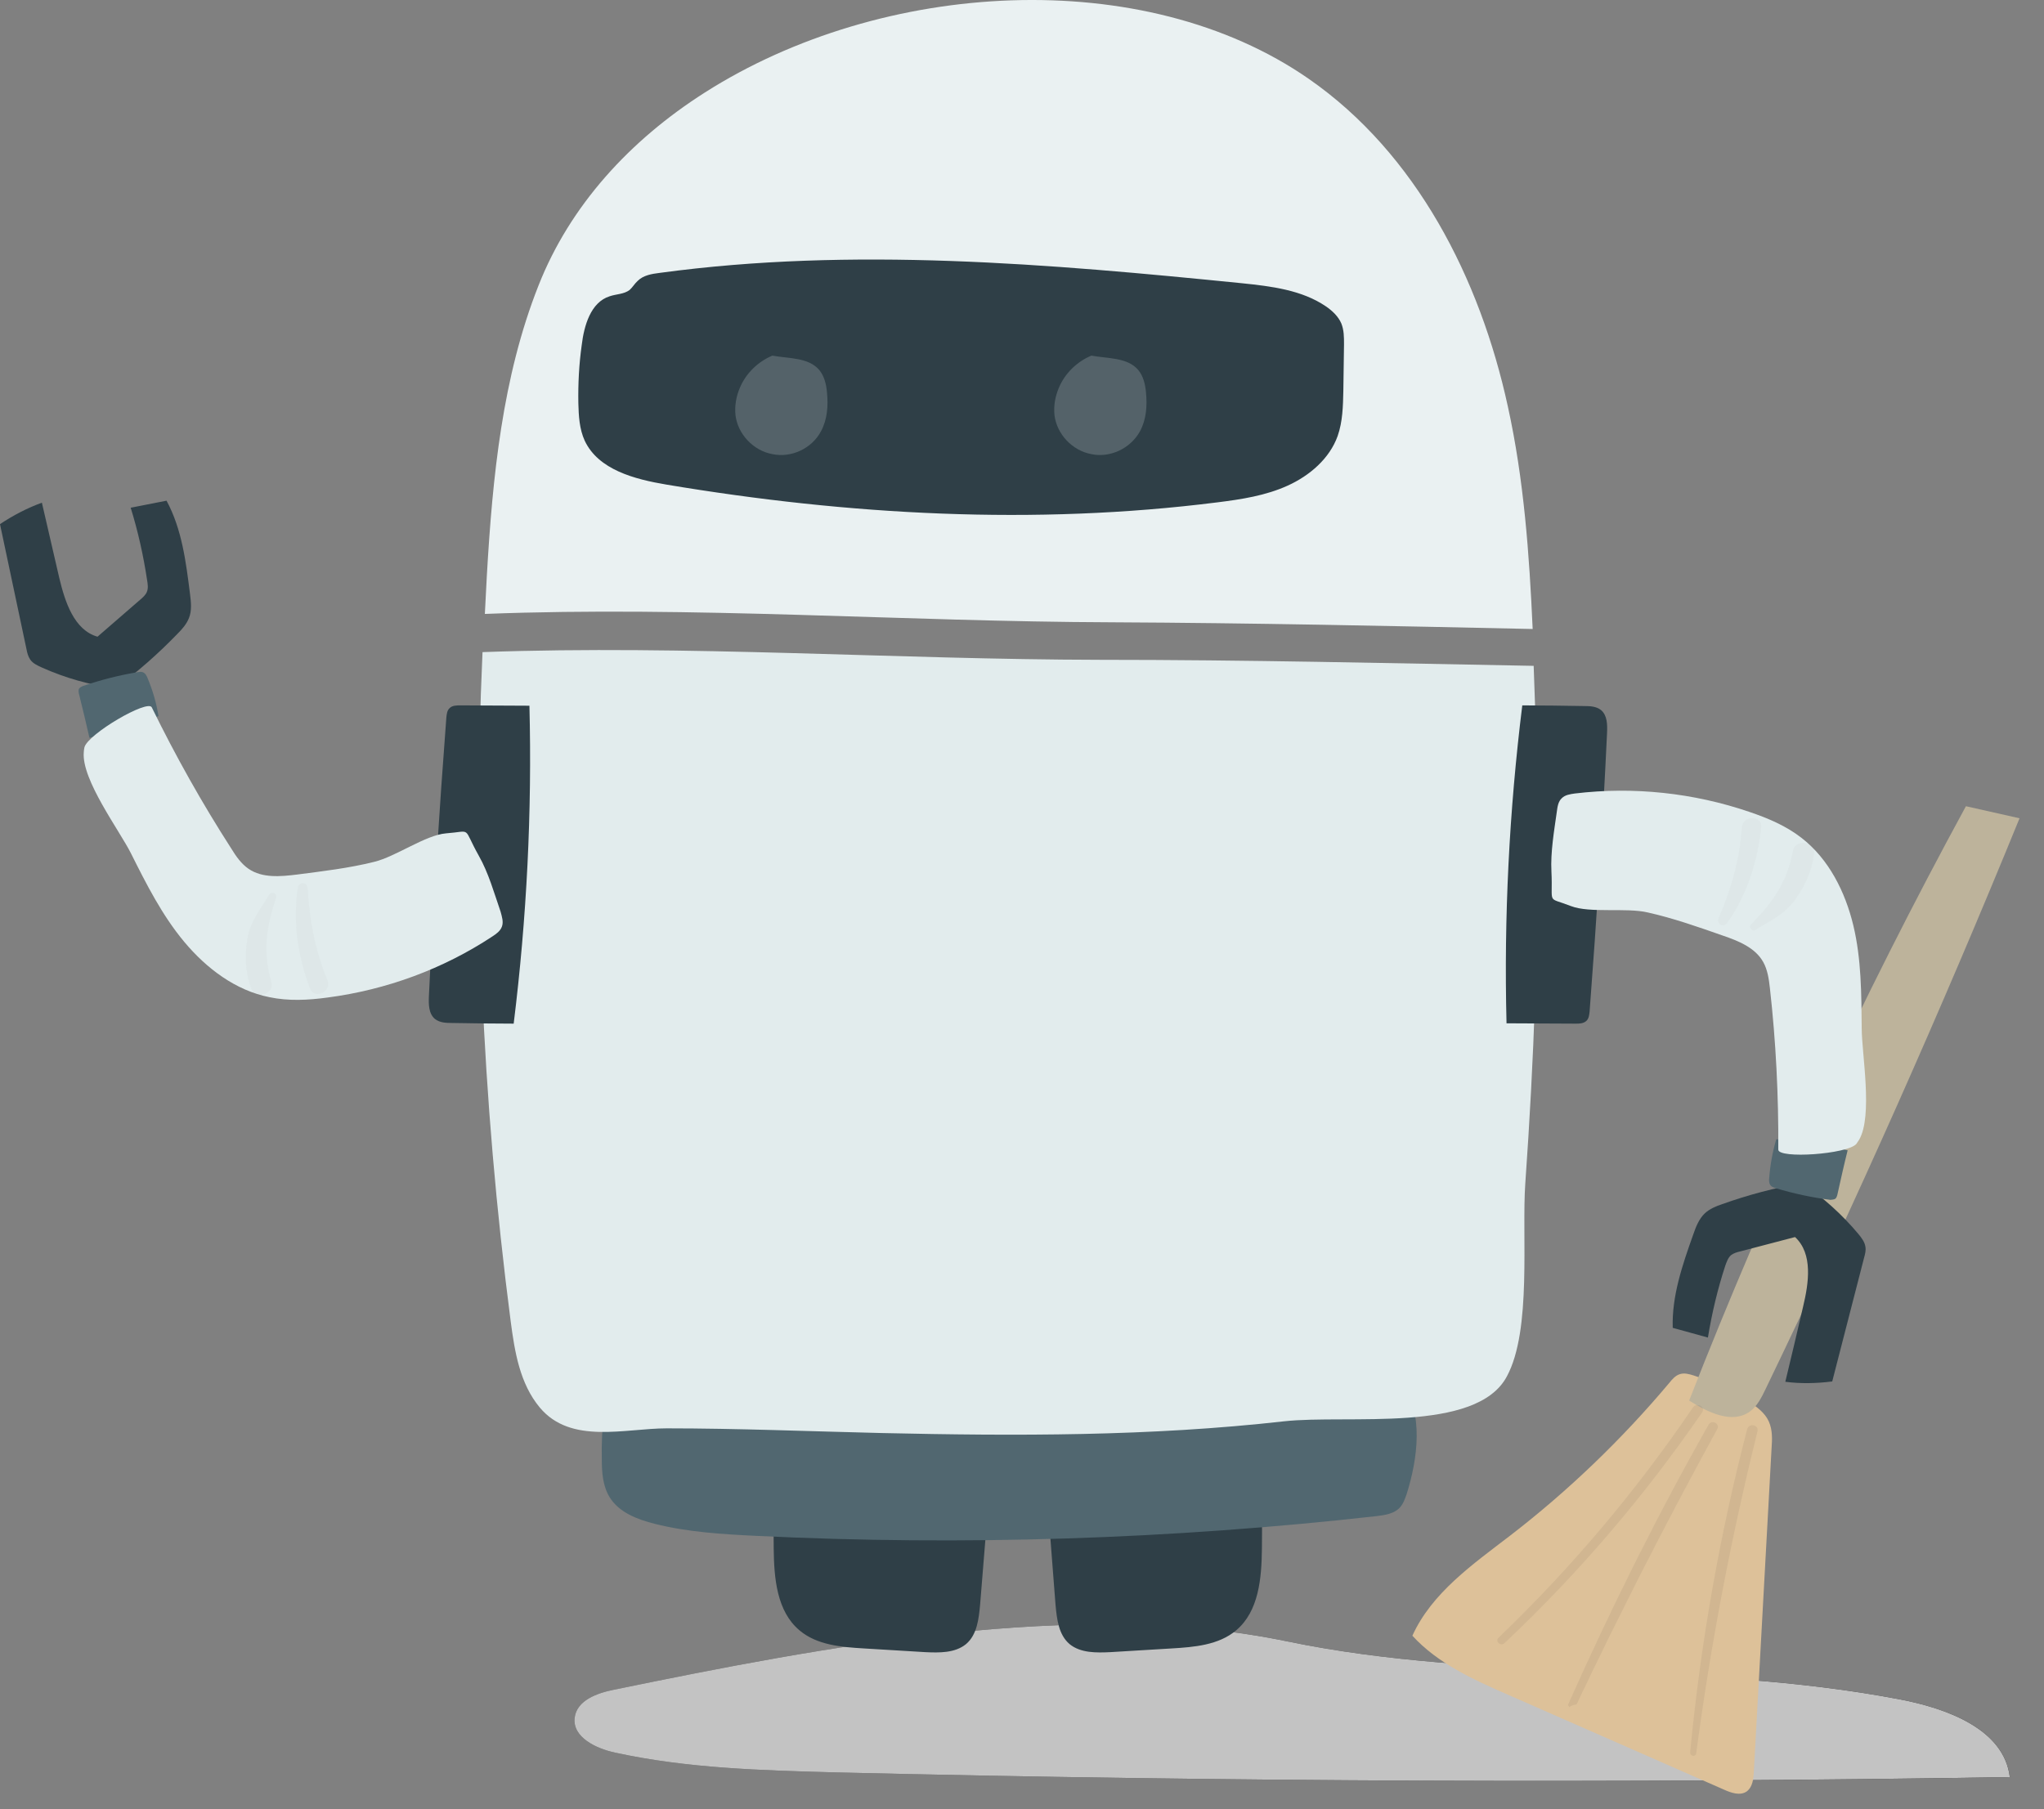<?xml version="1.0" encoding="UTF-8"?> <svg xmlns="http://www.w3.org/2000/svg" width="61" height="54" viewBox="0 0 61 54" fill="none"><rect x="0" y="0" width="61" height="54" fill="#808080" stroke="none"/><path d="M18.33 50.435C17.82 50.535 17.21 50.755 17.15 51.275C17.08 51.855 17.79 52.195 18.36 52.315C20.51 52.785 22.73 52.845 24.94 52.905C36.62 53.185 48.3 53.235 59.98 53.045C59.81 51.615 58.11 50.995 56.7 50.725C50.64 49.565 44.37 50.225 38.42 48.995C32.15 47.685 24.52 49.165 18.33 50.435Z" fill="url(#paint0_linear_36_198)"></path><path d="M18.33 50.435C17.82 50.535 17.21 50.755 17.15 51.275C17.08 51.855 17.79 52.195 18.36 52.315C20.51 52.785 22.73 52.845 24.94 52.905C36.62 53.185 48.3 53.235 59.98 53.045C59.81 51.615 58.11 50.995 56.7 50.725C50.64 49.565 44.37 50.225 38.42 48.995C32.15 47.685 24.52 49.165 18.33 50.435Z" fill="#C3C3C3"></path><path d="M50.14 41.015C50.27 40.975 50.41 41.015 50.54 41.055C51.11 41.245 51.67 41.495 52.17 41.825C52.42 41.985 52.67 42.165 52.79 42.435C52.9 42.685 52.89 42.965 52.87 43.225C52.69 46.445 52.52 49.675 52.34 52.895C52.33 53.105 52.3 53.335 52.14 53.465C51.94 53.615 51.66 53.515 51.44 53.415C49.29 52.475 47.15 51.525 45 50.585C43.97 50.135 42.91 49.655 42.15 48.825C42.73 47.545 43.95 46.695 45.07 45.835C46.81 44.495 48.41 42.955 49.82 41.275C49.9 41.175 50 41.055 50.14 41.015Z" fill="#DDC199"></path><path d="M60.27 24.425C59.74 24.305 59.2 24.185 58.67 24.065C55.55 29.795 52.79 35.725 50.41 41.805C50.96 42.155 51.69 42.515 52.22 42.135C52.44 41.975 52.57 41.715 52.69 41.465C55.39 35.865 57.92 30.185 60.27 24.425Z" fill="#BDB39B"></path><g opacity="0.26"><path opacity="0.26" d="M50.44 52.305C50.43 52.415 50.6 52.455 50.62 52.345C51.05 49.095 51.66 45.905 52.45 42.725C52.5 42.525 52.19 42.465 52.14 42.665C51.32 45.815 50.75 49.055 50.44 52.305Z" fill="#272525"></path><path opacity="0.26" d="M47.05 50.875C48.37 48.095 49.77 45.355 51.25 42.655C51.34 42.495 51.08 42.365 50.99 42.525C49.45 45.245 48.06 48.045 46.79 50.895C46.81 50.915 46.82 50.935 46.83 50.955C46.9 50.905 46.97 50.885 47.05 50.875Z" fill="#272525"></path><path opacity="0.26" d="M44.9 49.045C47.11 46.965 49.08 44.655 50.8 42.155C50.91 41.985 50.63 41.845 50.52 42.015C48.83 44.505 46.89 46.805 44.72 48.885C44.61 48.995 44.79 49.155 44.9 49.045Z" fill="#272525"></path></g><path d="M29.57 43.865C29.58 43.715 29.6 43.555 29.61 43.405C28.29 42.505 25.97 42.795 24.57 43.255C23.07 43.745 23.07 44.665 23.09 46.225C23.1 47.105 23.18 48.095 23.86 48.665C24.38 49.105 25.11 49.165 25.79 49.205C26.4 49.245 27 49.275 27.61 49.315C28.03 49.335 28.5 49.345 28.83 49.075C29.16 48.795 29.21 48.325 29.25 47.895C29.36 46.545 29.47 45.205 29.57 43.865Z" fill="#2F3F47"></path><path d="M31.18 43.865C31.17 43.715 31.15 43.555 31.14 43.405C32.46 42.505 34.78 42.795 36.18 43.255C37.68 43.745 37.68 44.665 37.66 46.225C37.65 47.105 37.57 48.095 36.89 48.665C36.37 49.105 35.64 49.165 34.96 49.205C34.35 49.245 33.75 49.275 33.14 49.315C32.72 49.335 32.25 49.345 31.92 49.075C31.59 48.795 31.54 48.325 31.5 47.895C31.4 46.545 31.29 45.205 31.18 43.865Z" fill="#2F3F47"></path><path d="M19.92 40.525C19.59 40.595 19.27 40.695 18.96 40.825C18.73 40.915 18.5 41.035 18.34 41.215C18.12 41.475 18.06 41.835 18.02 42.185C17.97 42.645 17.95 43.105 17.96 43.565C17.96 43.955 17.99 44.355 18.19 44.685C18.47 45.145 19.02 45.355 19.54 45.485C20.53 45.735 21.56 45.795 22.58 45.845C28.75 46.145 34.94 45.945 41.08 45.255C41.33 45.225 41.61 45.185 41.78 44.995C41.88 44.885 41.93 44.735 41.98 44.595C42.3 43.575 42.51 42.185 41.82 41.235C41.23 40.425 40.14 40.885 39.32 40.875C38.48 40.865 37.63 40.795 36.79 40.765C35.15 40.695 33.51 40.625 31.87 40.575C29.56 40.495 27.24 40.425 24.93 40.365C23.37 40.335 21.53 40.165 19.92 40.525Z" fill="#516770"></path><path d="M33.18 18.575C37.37 18.595 41.55 18.685 45.74 18.775C45.64 16.545 45.48 14.315 45 12.135C44.17 8.315 42.27 4.585 39.06 2.355C34.14 -1.065 26.33 -0.615 21.03 2.765C18.8 4.185 17.01 6.135 16.07 8.525C14.99 11.255 14.7 14.235 14.53 17.165C14.51 17.555 14.49 17.935 14.47 18.325C20.69 18.085 26.95 18.555 33.18 18.575Z" fill="#EAF1F2"></path><path d="M32.84 19.695C26.7 19.685 20.54 19.245 14.4 19.465C14.1 26.125 14.38 32.815 15.24 39.435C15.36 40.345 15.51 41.295 16.11 42.015C17.04 43.125 18.65 42.635 19.9 42.635C22.01 42.635 24.18 42.725 26.31 42.775C30.33 42.865 34.32 42.875 38.32 42.425C40.22 42.215 44.06 42.795 44.97 41.085C45.72 39.695 45.41 36.875 45.52 35.325C45.65 33.485 45.75 31.655 45.81 29.815C45.92 26.505 45.9 23.195 45.77 19.875C41.47 19.795 37.15 19.695 32.84 19.695Z" fill="#E2ECED"></path><path d="M47.34 30.475C47.42 30.405 47.43 30.285 47.44 30.185C47.65 27.415 47.83 24.645 47.96 21.875C47.97 21.635 47.97 21.355 47.78 21.195C47.64 21.085 47.46 21.075 47.28 21.075C46.66 21.065 46.05 21.055 45.43 21.055C45.04 24.205 44.88 27.375 44.96 30.545C45.65 30.545 46.33 30.555 47.02 30.555C47.13 30.555 47.25 30.555 47.34 30.475Z" fill="#2F3F47"></path><path d="M50.53 36.855C50.61 36.625 50.7 36.385 50.88 36.215C51.02 36.085 51.21 36.005 51.39 35.945C52.17 35.665 52.97 35.455 53.78 35.315C54.41 35.745 54.98 36.255 55.47 36.845C55.56 36.955 55.65 37.075 55.67 37.215C55.69 37.325 55.66 37.435 55.63 37.545C55.31 38.775 55 40.005 54.68 41.235C54.21 41.295 53.74 41.305 53.28 41.245C53.46 40.495 53.64 39.745 53.81 39.005C53.98 38.295 54.11 37.425 53.57 36.925C53.02 37.065 52.48 37.215 51.93 37.355C51.84 37.375 51.74 37.405 51.66 37.465C51.57 37.545 51.53 37.665 51.49 37.775C51.26 38.475 51.09 39.195 50.97 39.925C50.62 39.825 50.27 39.735 49.92 39.635C49.89 38.685 50.21 37.755 50.53 36.855Z" fill="#2F3F47"></path><path d="M54.78 35.775C54.81 35.745 54.82 35.705 54.83 35.675C54.93 35.225 55.03 34.775 55.14 34.335C54.44 34.175 53.72 34.065 53.01 34.005C52.9 34.375 52.83 34.765 52.8 35.155C52.79 35.235 52.79 35.335 52.85 35.395C52.89 35.435 52.94 35.445 52.99 35.465C53.52 35.625 54.07 35.745 54.63 35.815C54.67 35.805 54.73 35.815 54.78 35.775Z" fill="#516770"></path><path d="M55.48 34.025C55.9 33.315 55.56 31.445 55.56 30.695C55.55 29.665 55.55 28.625 55.31 27.625C55.07 26.625 54.58 25.645 53.77 25.015C53.31 24.655 52.77 24.425 52.21 24.235C50.54 23.665 48.75 23.475 47 23.685C46.86 23.705 46.71 23.725 46.61 23.825C46.5 23.925 46.48 24.085 46.46 24.235C46.38 24.805 46.27 25.435 46.3 26.015C46.35 27.035 46.14 26.755 46.88 27.045C47.45 27.265 48.52 27.085 49.17 27.235C49.93 27.405 50.67 27.665 51.41 27.925C51.88 28.085 52.38 28.285 52.62 28.715C52.75 28.945 52.79 29.225 52.82 29.495C53 31.095 53.08 32.705 53.07 34.315C53.07 34.595 55.13 34.455 55.4 34.145C55.43 34.105 55.45 34.065 55.48 34.025Z" fill="#E2ECED"></path><g opacity="0.15"><path opacity="0.15" d="M51.98 24.695C51.92 25.655 51.67 26.525 51.29 27.405C51.22 27.575 51.43 27.705 51.54 27.555C52.14 26.715 52.45 25.715 52.56 24.695C52.6 24.335 52.01 24.325 51.98 24.695Z" fill="#272525"></path><path opacity="0.15" d="M53.51 25.385C53.34 26.315 52.92 26.925 52.26 27.585C52.17 27.675 52.29 27.825 52.39 27.755C52.84 27.475 53.26 27.295 53.58 26.845C53.88 26.425 54.08 25.975 54.14 25.465C54.18 25.115 53.58 25.035 53.51 25.385Z" fill="#272525"></path></g><path d="M13.42 21.135C13.34 21.205 13.33 21.325 13.32 21.425C13.11 24.195 12.93 26.965 12.8 29.735C12.79 29.975 12.79 30.255 12.98 30.415C13.12 30.525 13.3 30.535 13.48 30.535C14.1 30.545 14.71 30.555 15.33 30.555C15.72 27.405 15.88 24.235 15.8 21.065C15.11 21.065 14.43 21.055 13.74 21.055C13.63 21.055 13.5 21.055 13.42 21.135Z" fill="#2F3F47"></path><path d="M5.67 17.725C5.7 17.965 5.73 18.225 5.64 18.445C5.57 18.625 5.44 18.775 5.3 18.915C4.73 19.505 4.11 20.055 3.44 20.545C2.68 20.445 1.94 20.235 1.25 19.925C1.12 19.865 0.98 19.805 0.9 19.685C0.84 19.595 0.81 19.485 0.79 19.375C0.53 18.135 0.26 16.885 0 15.645C0.39 15.385 0.81 15.165 1.25 15.005C1.42 15.755 1.6 16.505 1.77 17.255C1.94 17.965 2.21 18.805 2.91 19.005C3.34 18.635 3.76 18.265 4.19 17.895C4.26 17.835 4.34 17.765 4.38 17.675C4.43 17.565 4.41 17.435 4.39 17.315C4.28 16.585 4.12 15.865 3.9 15.155C4.26 15.085 4.61 15.015 4.97 14.945C5.43 15.795 5.55 16.775 5.67 17.725Z" fill="#2F3F47"></path><path d="M2.35 20.575C2.34 20.615 2.35 20.655 2.35 20.685C2.46 21.135 2.57 21.575 2.67 22.025C3.37 21.855 4.06 21.635 4.73 21.375C4.67 20.995 4.56 20.615 4.41 20.255C4.38 20.175 4.34 20.095 4.26 20.065C4.21 20.045 4.16 20.055 4.1 20.065C3.55 20.155 3.01 20.295 2.48 20.475C2.43 20.495 2.37 20.525 2.35 20.575Z" fill="#516770"></path><path d="M2.5 22.455C2.43 23.275 3.57 24.795 3.91 25.475C4.37 26.395 4.84 27.325 5.5 28.115C6.16 28.905 7.03 29.565 8.04 29.765C8.61 29.885 9.2 29.855 9.78 29.775C11.53 29.545 13.22 28.925 14.69 27.955C14.81 27.875 14.93 27.795 14.98 27.655C15.03 27.515 14.98 27.365 14.94 27.215C14.75 26.665 14.58 26.055 14.29 25.545C13.79 24.655 14.11 24.815 13.31 24.875C12.7 24.925 11.82 25.565 11.17 25.725C10.41 25.915 9.63 26.005 8.86 26.105C8.37 26.165 7.83 26.215 7.42 25.935C7.2 25.785 7.04 25.555 6.9 25.325C6.03 23.975 5.24 22.565 4.53 21.115C4.41 20.865 2.63 21.905 2.52 22.305C2.51 22.365 2.5 22.405 2.5 22.455Z" fill="#E2ECED"></path><g opacity="0.15"><path opacity="0.15" d="M9.77 29.255C9.4 28.365 9.24 27.475 9.18 26.515C9.17 26.325 8.92 26.305 8.89 26.495C8.73 27.515 8.89 28.545 9.25 29.505C9.38 29.855 9.92 29.595 9.77 29.255Z" fill="#272525"></path><path opacity="0.15" d="M8.1 29.325C7.84 28.415 7.94 27.685 8.24 26.795C8.28 26.675 8.11 26.595 8.04 26.695C7.77 27.145 7.47 27.495 7.38 28.035C7.3 28.545 7.32 29.035 7.5 29.515C7.62 29.865 8.19 29.665 8.1 29.325Z" fill="#272525"></path></g><path d="M17.26 12.035C17.27 12.415 17.29 12.805 17.45 13.155C17.86 14.025 18.94 14.305 19.89 14.465C25.32 15.375 30.87 15.685 36.33 14.995C37.05 14.905 37.77 14.795 38.43 14.495C39.09 14.195 39.68 13.685 39.92 13.015C40.07 12.585 40.08 12.125 40.09 11.665C40.1 11.205 40.1 10.735 40.11 10.275C40.11 10.065 40.11 9.855 40.03 9.655C39.94 9.445 39.76 9.275 39.57 9.145C38.85 8.655 37.94 8.545 37.07 8.455C31.29 7.875 25.44 7.365 19.69 8.145C19.45 8.175 19.2 8.215 19.03 8.385C18.94 8.465 18.88 8.575 18.79 8.655C18.62 8.785 18.39 8.775 18.19 8.845C17.63 9.025 17.43 9.715 17.36 10.305C17.28 10.875 17.25 11.455 17.26 12.035Z" fill="#2F3F47"></path><path opacity="0.2" d="M24.5 12.875C24.69 12.525 24.72 12.115 24.68 11.715C24.66 11.475 24.6 11.225 24.45 11.045C24.13 10.665 23.54 10.705 23.05 10.615C22.62 10.795 22.26 11.145 22.08 11.575C21.97 11.835 21.92 12.115 21.95 12.395C22.02 12.965 22.49 13.455 23.05 13.555C23.62 13.675 24.23 13.385 24.5 12.875Z" fill="#EAF1F2"></path><path opacity="0.2" d="M34.02 12.875C34.21 12.525 34.24 12.115 34.2 11.715C34.18 11.475 34.12 11.225 33.97 11.045C33.65 10.665 33.06 10.705 32.57 10.615C32.14 10.795 31.78 11.145 31.6 11.575C31.49 11.835 31.44 12.115 31.47 12.395C31.54 12.965 32.01 13.455 32.57 13.555C33.13 13.675 33.74 13.385 34.02 12.875Z" fill="#EAF1F2"></path><defs><linearGradient id="paint0_linear_36_198" x1="17.152" y1="50.82" x2="59.992" y2="50.82" gradientUnits="userSpaceOnUse"><stop stop-color="#4D4D4D"></stop><stop offset="1"></stop></linearGradient></defs></svg> 